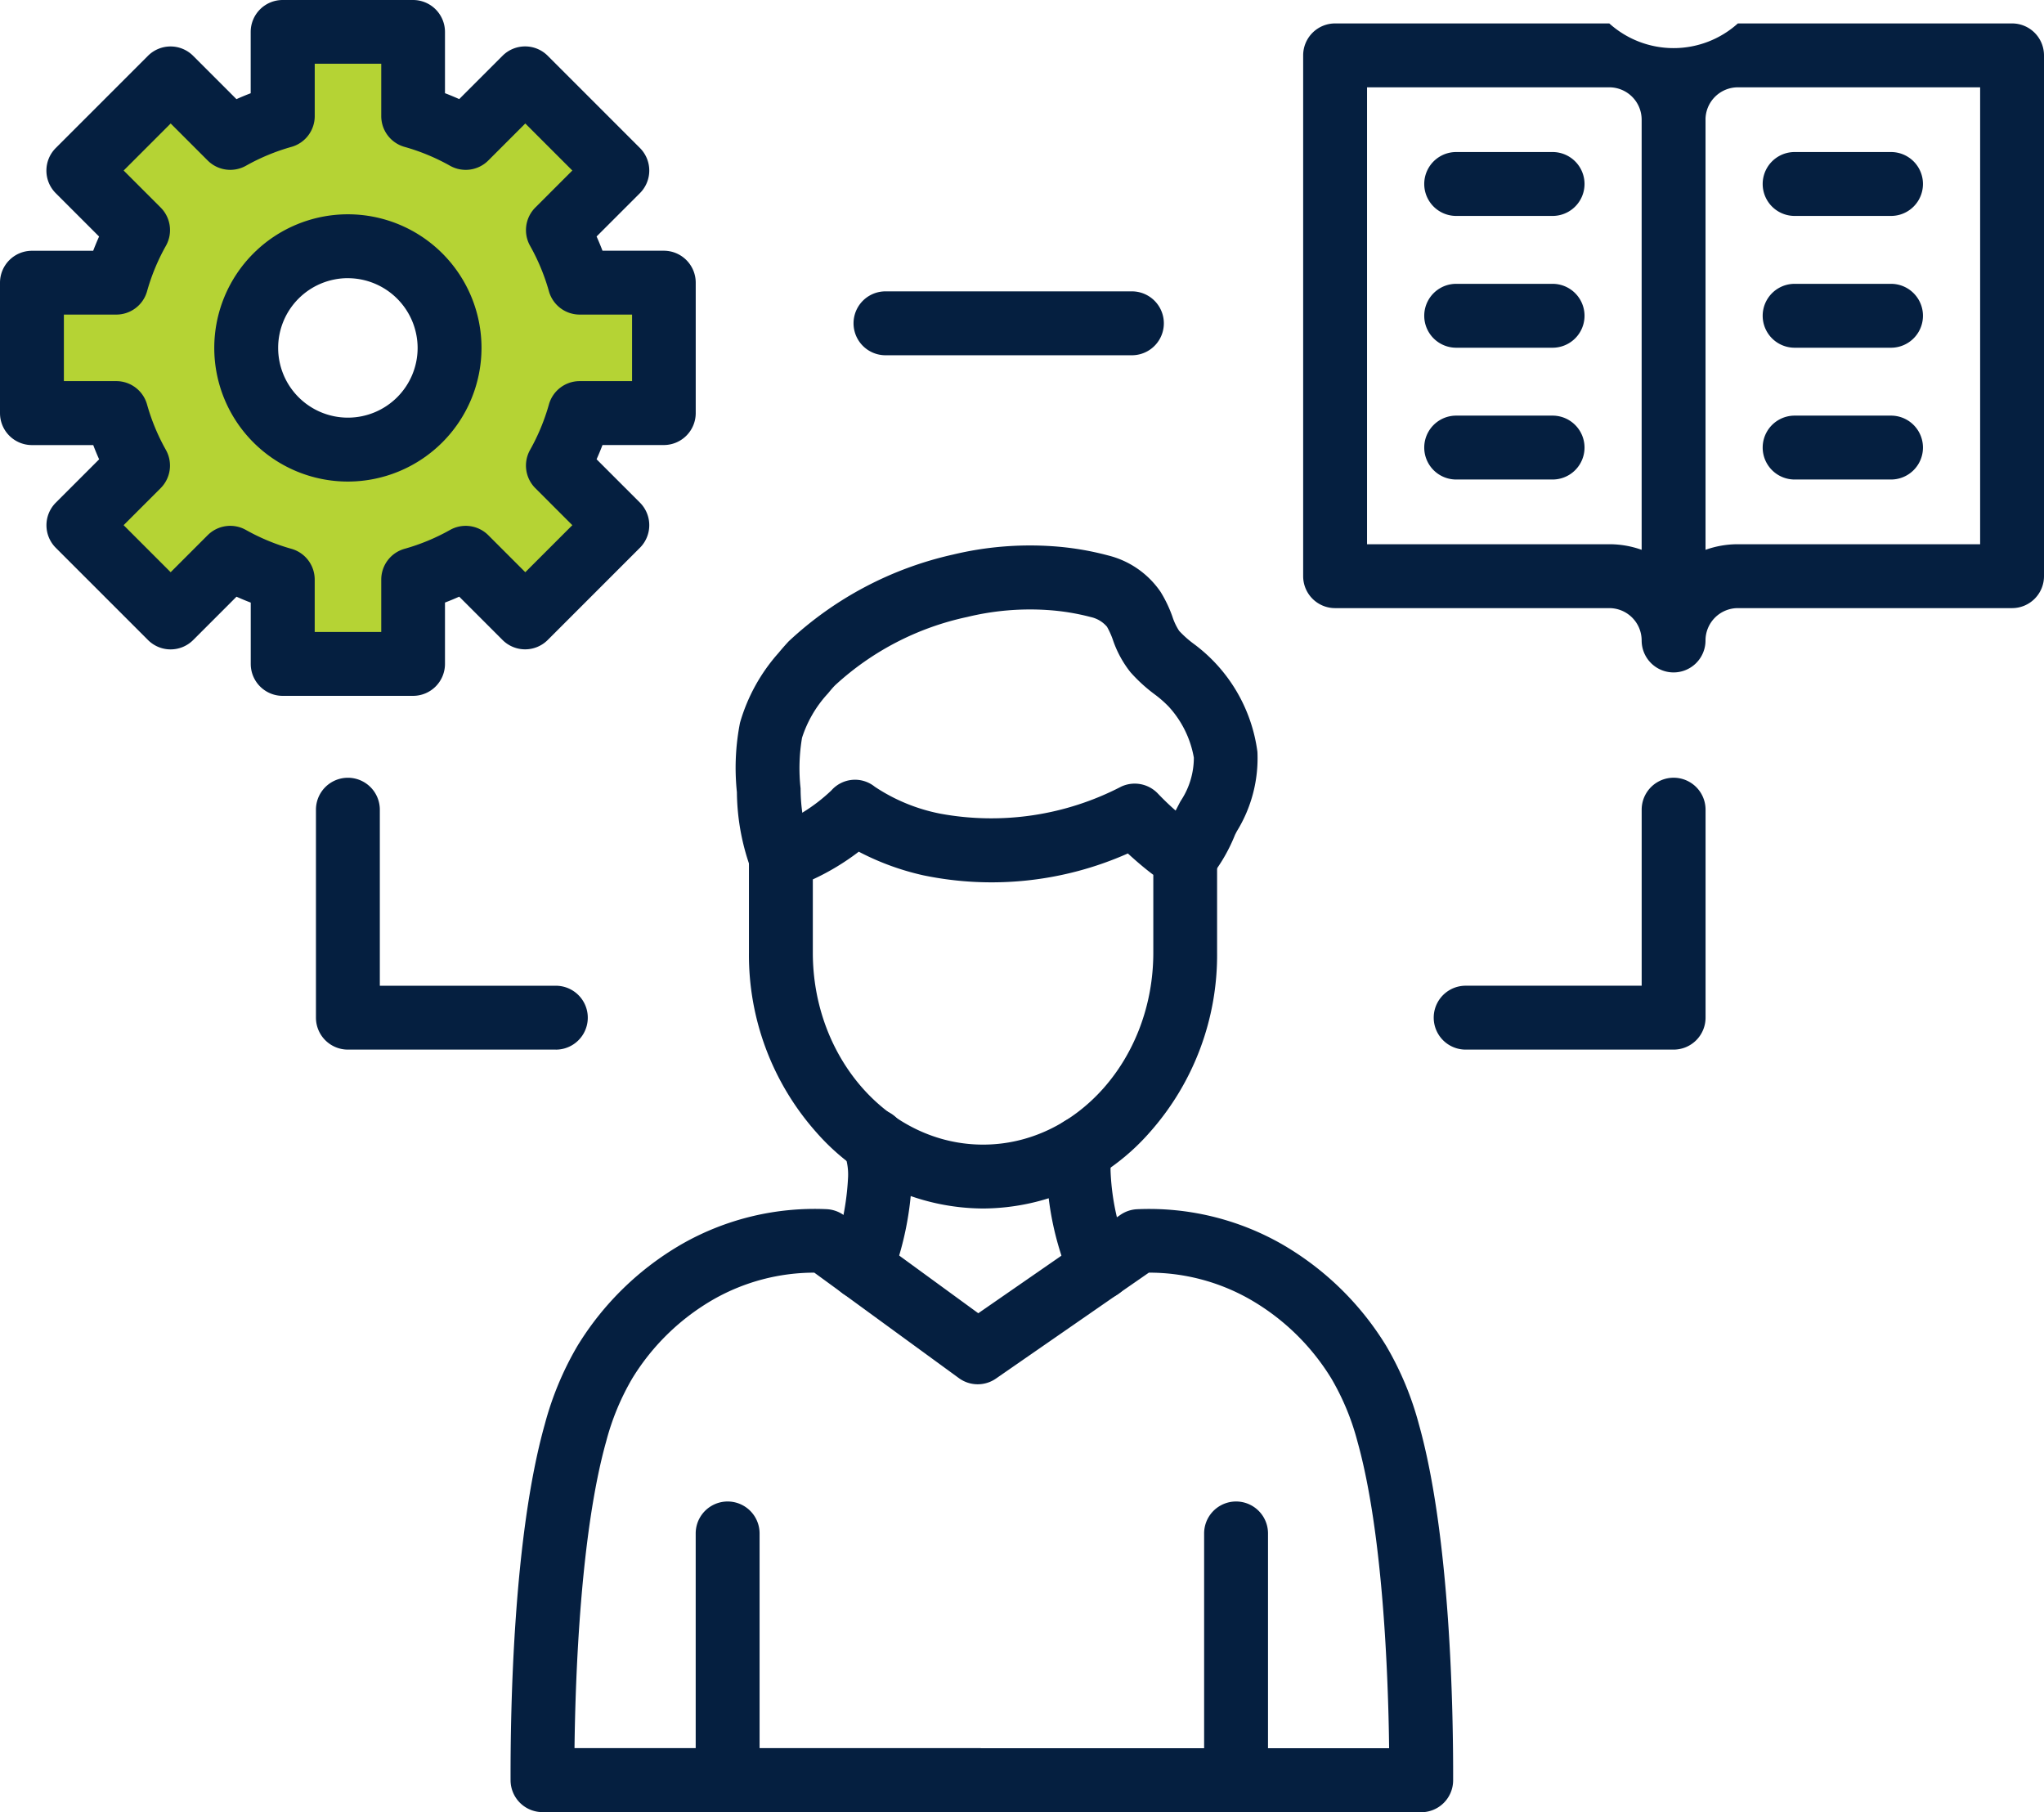 <svg xmlns="http://www.w3.org/2000/svg" width="78.966" height="70.001" viewBox="0 0 78.966 70.001">
  <g id="Group_9891" data-name="Group 9891" transform="translate(-82 -169.2)">
    <g id="Group_8138" data-name="Group 8138" transform="translate(83.234 170.434)">
      <g id="XMLID_1_" transform="translate(0 0)">
        <path id="Path_14189" data-name="Path 14189" d="M130.412,202.9v5.038h-3.258a9.232,9.232,0,0,1-.84,2.026l2.3,2.3-3.562,3.562-2.3-2.3a9.234,9.234,0,0,1-2.027.841v3.258h-5.038v-3.258a9.235,9.235,0,0,1-2.027-.841l-2.3,2.3-3.563-3.562,2.3-2.3a9.233,9.233,0,0,1-.841-2.026H106V202.9h3.258a9.233,9.233,0,0,1,.841-2.026l-2.3-2.3L111.356,195l2.3,2.3a9.234,9.234,0,0,1,2.027-.841V193.21h5.038v3.258a9.234,9.234,0,0,1,2.027.841l2.3-2.3,3.562,3.562-2.3,2.3a9.231,9.231,0,0,1,.84,2.026Zm-8.278,2.519a3.928,3.928,0,1,0-3.928,3.928A3.928,3.928,0,0,0,122.134,205.416Z" transform="translate(-106 -193.21)" fill="#b5d334"/>
      </g>
    </g>
    <g id="Group_8175" data-name="Group 8175" transform="translate(82 169.2)">
      <g id="Group_8152" data-name="Group 8152" transform="translate(19.724 21.066)">
        <g id="Group_8151" data-name="Group 8151">
          <g id="Group_8139" data-name="Group 8139" transform="translate(0 25.631)">
            <path id="Path_14194" data-name="Path 14194" d="M500.834,1100.818H466.887a1.234,1.234,0,0,1-1.234-1.23c-.008-2.688.1-9.41,1.322-13.752a12.129,12.129,0,0,1,1.263-3.03,11.4,11.4,0,0,1,4.07-3.952,10.351,10.351,0,0,1,5.554-1.327,1.236,1.236,0,0,1,.67.235l5.19,3.785,5.49-3.8a1.235,1.235,0,0,1,.646-.218,10.35,10.35,0,0,1,5.554,1.327,11.4,11.4,0,0,1,4.07,3.953,12.13,12.13,0,0,1,1.263,3.03c1.217,4.343,1.33,11.065,1.322,13.752a1.233,1.233,0,0,1-1.233,1.231Zm-17.016-2.468h15.776c-.034-2.82-.236-8.322-1.224-11.849a9.611,9.611,0,0,0-1.006-2.43A8.848,8.848,0,0,0,494.2,1081a7.865,7.865,0,0,0-3.888-1.021l-5.908,4.092a1.233,1.233,0,0,1-1.43-.017l-5.587-4.075a7.885,7.885,0,0,0-3.872,1.02,8.845,8.845,0,0,0-3.162,3.068,9.629,9.629,0,0,0-1.006,2.43c-.989,3.527-1.19,9.029-1.224,11.849h15.691Z" transform="translate(-465.652 -1077.515)" fill="#051f40"/>
          </g>
          <g id="Group_8142" data-name="Group 8142" transform="translate(7.153 36.936)">
            <g id="Group_8140" data-name="Group 8140">
              <path id="Path_14195" data-name="Path 14195" d="M606.014,1309.408a1.234,1.234,0,0,1-1.234-1.234v-9.531a1.234,1.234,0,1,1,2.468,0v9.531A1.233,1.233,0,0,1,606.014,1309.408Z" transform="translate(-604.78 -1297.41)" fill="#051f40"/>
            </g>
            <g id="Group_8141" data-name="Group 8141" transform="translate(19.642)">
              <path id="Path_14196" data-name="Path 14196" d="M988.084,1309.408a1.234,1.234,0,0,1-1.234-1.234v-9.531a1.234,1.234,0,1,1,2.468,0v9.531A1.233,1.233,0,0,1,988.084,1309.408Z" transform="translate(-986.85 -1297.41)" fill="#051f40"/>
            </g>
          </g>
          <g id="Group_8150" data-name="Group 8150" transform="translate(8.701)">
            <g id="Group_8146" data-name="Group 8146">
              <g id="Group_8145" data-name="Group 8145">
                <g id="Group_8143" data-name="Group 8143" transform="translate(0.509 9.054)">
                  <path id="Path_14197" data-name="Path 14197" d="M653.845,771.63a8.618,8.618,0,0,1-6.439-2.94,10.309,10.309,0,0,1-2.606-6.942v-3.654a1.234,1.234,0,0,1,.831-1.166,6.663,6.663,0,0,0,2.353-1.447,1.216,1.216,0,0,1,1.677-.144,6.973,6.973,0,0,0,2.547,1.044,10.887,10.887,0,0,0,6.97-1.046,1.234,1.234,0,0,1,1.422.268,10.538,10.538,0,0,0,1.7,1.443,1.234,1.234,0,0,1,.586,1.05v3.654a10.31,10.31,0,0,1-2.606,6.942A8.618,8.618,0,0,1,653.845,771.63Zm-6.577-12.713v2.831c0,4.088,2.95,7.414,6.577,7.414s6.577-3.326,6.577-7.414v-3.007c-.366-.275-.708-.573-.983-.826a12.971,12.971,0,0,1-7.909.843,10.132,10.132,0,0,1-2.487-.911,9.371,9.371,0,0,1-1.776,1.071Z" transform="translate(-644.8 -755.067)" fill="#051f40"/>
                </g>
                <g id="Group_8144" data-name="Group 8144">
                  <path id="Path_14198" data-name="Path 14198" d="M636.638,592.267a1.234,1.234,0,0,1-1.133-.744,8.853,8.853,0,0,1-.566-3.033,9.028,9.028,0,0,1,.119-2.682,6.928,6.928,0,0,1,1.489-2.7c.125-.152.255-.3.389-.445a13.659,13.659,0,0,1,6.349-3.354,12.748,12.748,0,0,1,3.815-.325,11.257,11.257,0,0,1,2.176.357,3.461,3.461,0,0,1,2.032,1.41,4.967,4.967,0,0,1,.456.955,2.276,2.276,0,0,0,.26.549,4.023,4.023,0,0,0,.576.511,6.187,6.187,0,0,1,2.448,4.163,5.369,5.369,0,0,1-.795,3.068l-.07.136a6.5,6.5,0,0,1-1.091,1.811,1.234,1.234,0,0,1-1.769-1.714c.064-.1.232-.387.669-1.232.049-.095.084-.161.1-.185a3.007,3.007,0,0,0,.5-1.661,3.92,3.92,0,0,0-.964-1.962,4.33,4.33,0,0,0-.555-.486,6.115,6.115,0,0,1-.933-.855,4.145,4.145,0,0,1-.678-1.253,3.074,3.074,0,0,0-.226-.5,1.148,1.148,0,0,0-.626-.374,8.855,8.855,0,0,0-1.7-.273,10.277,10.277,0,0,0-3.073.27,10.882,10.882,0,0,0-5.1,2.634c-.1.1-.191.212-.282.322a4.58,4.58,0,0,0-1,1.71,7.049,7.049,0,0,0-.056,1.955,6.92,6.92,0,0,0,.368,2.208,1.234,1.234,0,0,1-.643,1.622A1.2,1.2,0,0,1,636.638,592.267Zm14.789-2.144h0Z" transform="translate(-634.895 -578.952)" fill="#051f40"/>
                </g>
              </g>
            </g>
            <g id="Group_8149" data-name="Group 8149" transform="translate(3.622 21.791)">
              <g id="Group_8147" data-name="Group 8147">
                <path id="Path_14199" data-name="Path 14199" d="M706.576,1010.157a1.234,1.234,0,0,1-1.116-1.758,10.036,10.036,0,0,0,.6-2.981,2.319,2.319,0,0,0-.119-.832c-.02-.072-.041-.147-.061-.225a1.234,1.234,0,1,1,2.387-.624c.017.066.035.129.051.19a4.708,4.708,0,0,1,.208,1.554,12.215,12.215,0,0,1-.831,3.965A1.234,1.234,0,0,1,706.576,1010.157Z" transform="translate(-705.343 -1002.815)" fill="#051f40"/>
              </g>
              <g id="Group_8148" data-name="Group 8148" transform="translate(8.392 0.269)">
                <path id="Path_14200" data-name="Path 14200" d="M870.636,1015.13a1.234,1.234,0,0,1-1.1-.671,11.573,11.573,0,0,1-.961-4.177,4.518,4.518,0,0,1,.133-1.273,1.234,1.234,0,0,1,2.437.275h0a1.224,1.224,0,0,1-.038.3,2.051,2.051,0,0,0-.065.633,9.263,9.263,0,0,0,.69,3.112,1.234,1.234,0,0,1-1.1,1.8Z" transform="translate(-868.574 -1008.05)" fill="#051f40"/>
              </g>
            </g>
          </g>
        </g>
      </g>
      <g id="Group_8168" data-name="Group 8168" transform="translate(0 0)">
        <g id="Group_8164" data-name="Group 8164" transform="translate(50.345 0.905)">
          <g id="Group_8154" data-name="Group 8154">
            <g id="Group_8153" data-name="Group 8153">
              <path id="Path_14201" data-name="Path 14201" d="M1075.591,211.88a1.234,1.234,0,0,1-1.234-1.234,1.251,1.251,0,0,0-1.25-1.25h-10.593a1.234,1.234,0,0,1-1.234-1.234V188.044a1.234,1.234,0,0,1,1.234-1.234h10.593a3.711,3.711,0,0,0,4.967,0h10.593a1.234,1.234,0,0,1,1.234,1.234v20.118a1.234,1.234,0,0,1-1.234,1.234h-10.593a1.251,1.251,0,0,0-1.25,1.25A1.234,1.234,0,0,1,1075.591,211.88Zm1.234-21.352v16.616a3.7,3.7,0,0,1,1.25-.216h9.359v-17.65h-9.359A1.251,1.251,0,0,0,1076.824,190.528Zm-13.077,16.4h9.359a3.7,3.7,0,0,1,1.25.216V190.528a1.251,1.251,0,0,0-1.25-1.25h-9.359Z" transform="translate(-1061.28 -186.81)" fill="#051f40"/>
            </g>
          </g>
          <g id="Group_8159" data-name="Group 8159" transform="translate(17.753 4.968)">
            <g id="Group_8158" data-name="Group 8158">
              <g id="Group_8155" data-name="Group 8155">
                <path id="Path_14202" data-name="Path 14202" d="M1411.558,285.918h-3.724a1.234,1.234,0,1,1,0-2.468h3.724a1.234,1.234,0,0,1,0,2.468Z" transform="translate(-1406.6 -283.45)" fill="#051f40"/>
              </g>
              <g id="Group_8156" data-name="Group 8156" transform="translate(0 5.091)">
                <path id="Path_14203" data-name="Path 14203" d="M1411.558,384.948h-3.724a1.234,1.234,0,1,1,0-2.468h3.724a1.234,1.234,0,0,1,0,2.468Z" transform="translate(-1406.6 -382.48)" fill="#051f40"/>
              </g>
              <g id="Group_8157" data-name="Group 8157" transform="translate(0 10.182)">
                <path id="Path_14204" data-name="Path 14204" d="M1411.558,483.968h-3.724a1.234,1.234,0,1,1,0-2.468h3.724a1.234,1.234,0,0,1,0,2.468Z" transform="translate(-1406.6 -481.5)" fill="#051f40"/>
              </g>
            </g>
          </g>
          <g id="Group_8163" data-name="Group 8163" transform="translate(4.676 4.968)">
            <g id="Group_8160" data-name="Group 8160">
              <path id="Path_14205" data-name="Path 14205" d="M1157.2,285.918h-3.724a1.234,1.234,0,1,1,0-2.468h3.724a1.234,1.234,0,1,1,0,2.468Z" transform="translate(-1152.24 -283.45)" fill="#051f40"/>
            </g>
            <g id="Group_8161" data-name="Group 8161" transform="translate(0 5.091)">
              <path id="Path_14206" data-name="Path 14206" d="M1157.2,384.948h-3.724a1.234,1.234,0,1,1,0-2.468h3.724a1.234,1.234,0,1,1,0,2.468Z" transform="translate(-1152.24 -382.48)" fill="#051f40"/>
            </g>
            <g id="Group_8162" data-name="Group 8162" transform="translate(0 10.182)">
              <path id="Path_14207" data-name="Path 14207" d="M1157.2,483.968h-3.724a1.234,1.234,0,1,1,0-2.468h3.724a1.234,1.234,0,1,1,0,2.468Z" transform="translate(-1152.24 -481.5)" fill="#051f40"/>
            </g>
          </g>
        </g>
        <g id="Group_8167" data-name="Group 8167">
          <g id="Group_8165" data-name="Group 8165" transform="translate(8.278 8.278)">
            <path id="Path_14208" data-name="Path 14208" d="M248.172,340.544a5.162,5.162,0,1,1,5.162-5.162A5.168,5.168,0,0,1,248.172,340.544Zm0-7.857a2.694,2.694,0,1,0,2.694,2.694A2.7,2.7,0,0,0,248.172,332.688Z" transform="translate(-243.01 -330.22)" fill="#051f40"/>
          </g>
          <g id="Group_8166" data-name="Group 8166">
            <path id="Path_14209" data-name="Path 14209" d="M97.959,196.08H92.921a1.234,1.234,0,0,1-1.234-1.234v-2.368q-.278-.106-.55-.228l-1.674,1.674a1.234,1.234,0,0,1-1.745,0l-3.562-3.562a1.234,1.234,0,0,1,0-1.745l1.674-1.674q-.122-.271-.228-.55H83.234A1.234,1.234,0,0,1,82,185.159v-5.038a1.234,1.234,0,0,1,1.234-1.234H85.6q.106-.278.228-.55l-1.674-1.674a1.234,1.234,0,0,1,0-1.745l3.562-3.562a1.234,1.234,0,0,1,1.745,0l1.674,1.674q.271-.122.55-.228v-2.368a1.234,1.234,0,0,1,1.234-1.234h5.038a1.234,1.234,0,0,1,1.234,1.234V172.8q.278.106.55.228l1.674-1.674a1.234,1.234,0,0,1,1.745,0l3.562,3.562a1.234,1.234,0,0,1,0,1.745l-1.674,1.674q.122.272.228.55h2.368a1.234,1.234,0,0,1,1.234,1.234v5.038a1.234,1.234,0,0,1-1.234,1.234h-2.368q-.106.278-.228.55l1.674,1.674a1.234,1.234,0,0,1,0,1.745l-3.562,3.562a1.234,1.234,0,0,1-1.745,0l-1.674-1.674q-.272.122-.55.228v2.368A1.234,1.234,0,0,1,97.959,196.08Zm-3.8-2.468h2.57v-2.024a1.234,1.234,0,0,1,.9-1.188,8,8,0,0,0,1.756-.728,1.235,1.235,0,0,1,1.477.2l1.432,1.432,1.817-1.817-1.432-1.432a1.234,1.234,0,0,1-.2-1.477,8.03,8.03,0,0,0,.728-1.756,1.234,1.234,0,0,1,1.188-.9h2.024v-2.57h-2.024a1.234,1.234,0,0,1-1.188-.9,8,8,0,0,0-.728-1.756,1.235,1.235,0,0,1,.2-1.477l1.432-1.432-1.817-1.817-1.432,1.432a1.234,1.234,0,0,1-1.477.2,8.03,8.03,0,0,0-1.756-.728,1.234,1.234,0,0,1-.9-1.188v-2.024h-2.57v2.024a1.234,1.234,0,0,1-.9,1.188,8,8,0,0,0-1.756.728,1.235,1.235,0,0,1-1.477-.2l-1.432-1.432-1.817,1.817,1.432,1.432a1.234,1.234,0,0,1,.2,1.477,8,8,0,0,0-.728,1.756,1.234,1.234,0,0,1-1.188.9H84.468v2.57h2.024a1.234,1.234,0,0,1,1.188.9,8,8,0,0,0,.728,1.756,1.235,1.235,0,0,1-.2,1.477l-1.432,1.432,1.817,1.817,1.432-1.432a1.234,1.234,0,0,1,1.477-.2,8.028,8.028,0,0,0,1.756.728,1.234,1.234,0,0,1,.9,1.188v2.024Z" transform="translate(-82 -169.2)" fill="#051f40"/>
          </g>
        </g>
      </g>
      <g id="Group_8173" data-name="Group 8173" transform="translate(12.206 30.044)">
        <g id="Group_8170" data-name="Group 8170" transform="translate(43.183)">
          <g id="Group_8169" data-name="Group 8169">
            <path id="Path_14210" data-name="Path 14210" d="M1168.647,764.091h-8.033a1.234,1.234,0,0,1,0-2.468h6.8v-6.8a1.234,1.234,0,0,1,2.468,0v8.033A1.234,1.234,0,0,1,1168.647,764.091Z" transform="translate(-1159.38 -753.59)" fill="#051f40"/>
          </g>
        </g>
        <g id="Group_8172" data-name="Group 8172">
          <g id="Group_8171" data-name="Group 8171">
            <path id="Path_14211" data-name="Path 14211" d="M328.687,764.091h-8.033a1.234,1.234,0,0,1-1.234-1.234v-8.033a1.234,1.234,0,1,1,2.468,0v6.8h6.8a1.234,1.234,0,0,1,0,2.468Z" transform="translate(-319.42 -753.59)" fill="#051f40"/>
          </g>
        </g>
      </g>
      <g id="Group_8174" data-name="Group 8174" transform="translate(32.975 11.255)">
        <path id="Path_14212" data-name="Path 14212" d="M734.164,390.588h-9.52a1.234,1.234,0,1,1,0-2.468h9.52a1.234,1.234,0,0,1,0,2.468Z" transform="translate(-723.41 -388.12)" fill="#051f40"/>
      </g>
    </g>
  </g>
</svg>
